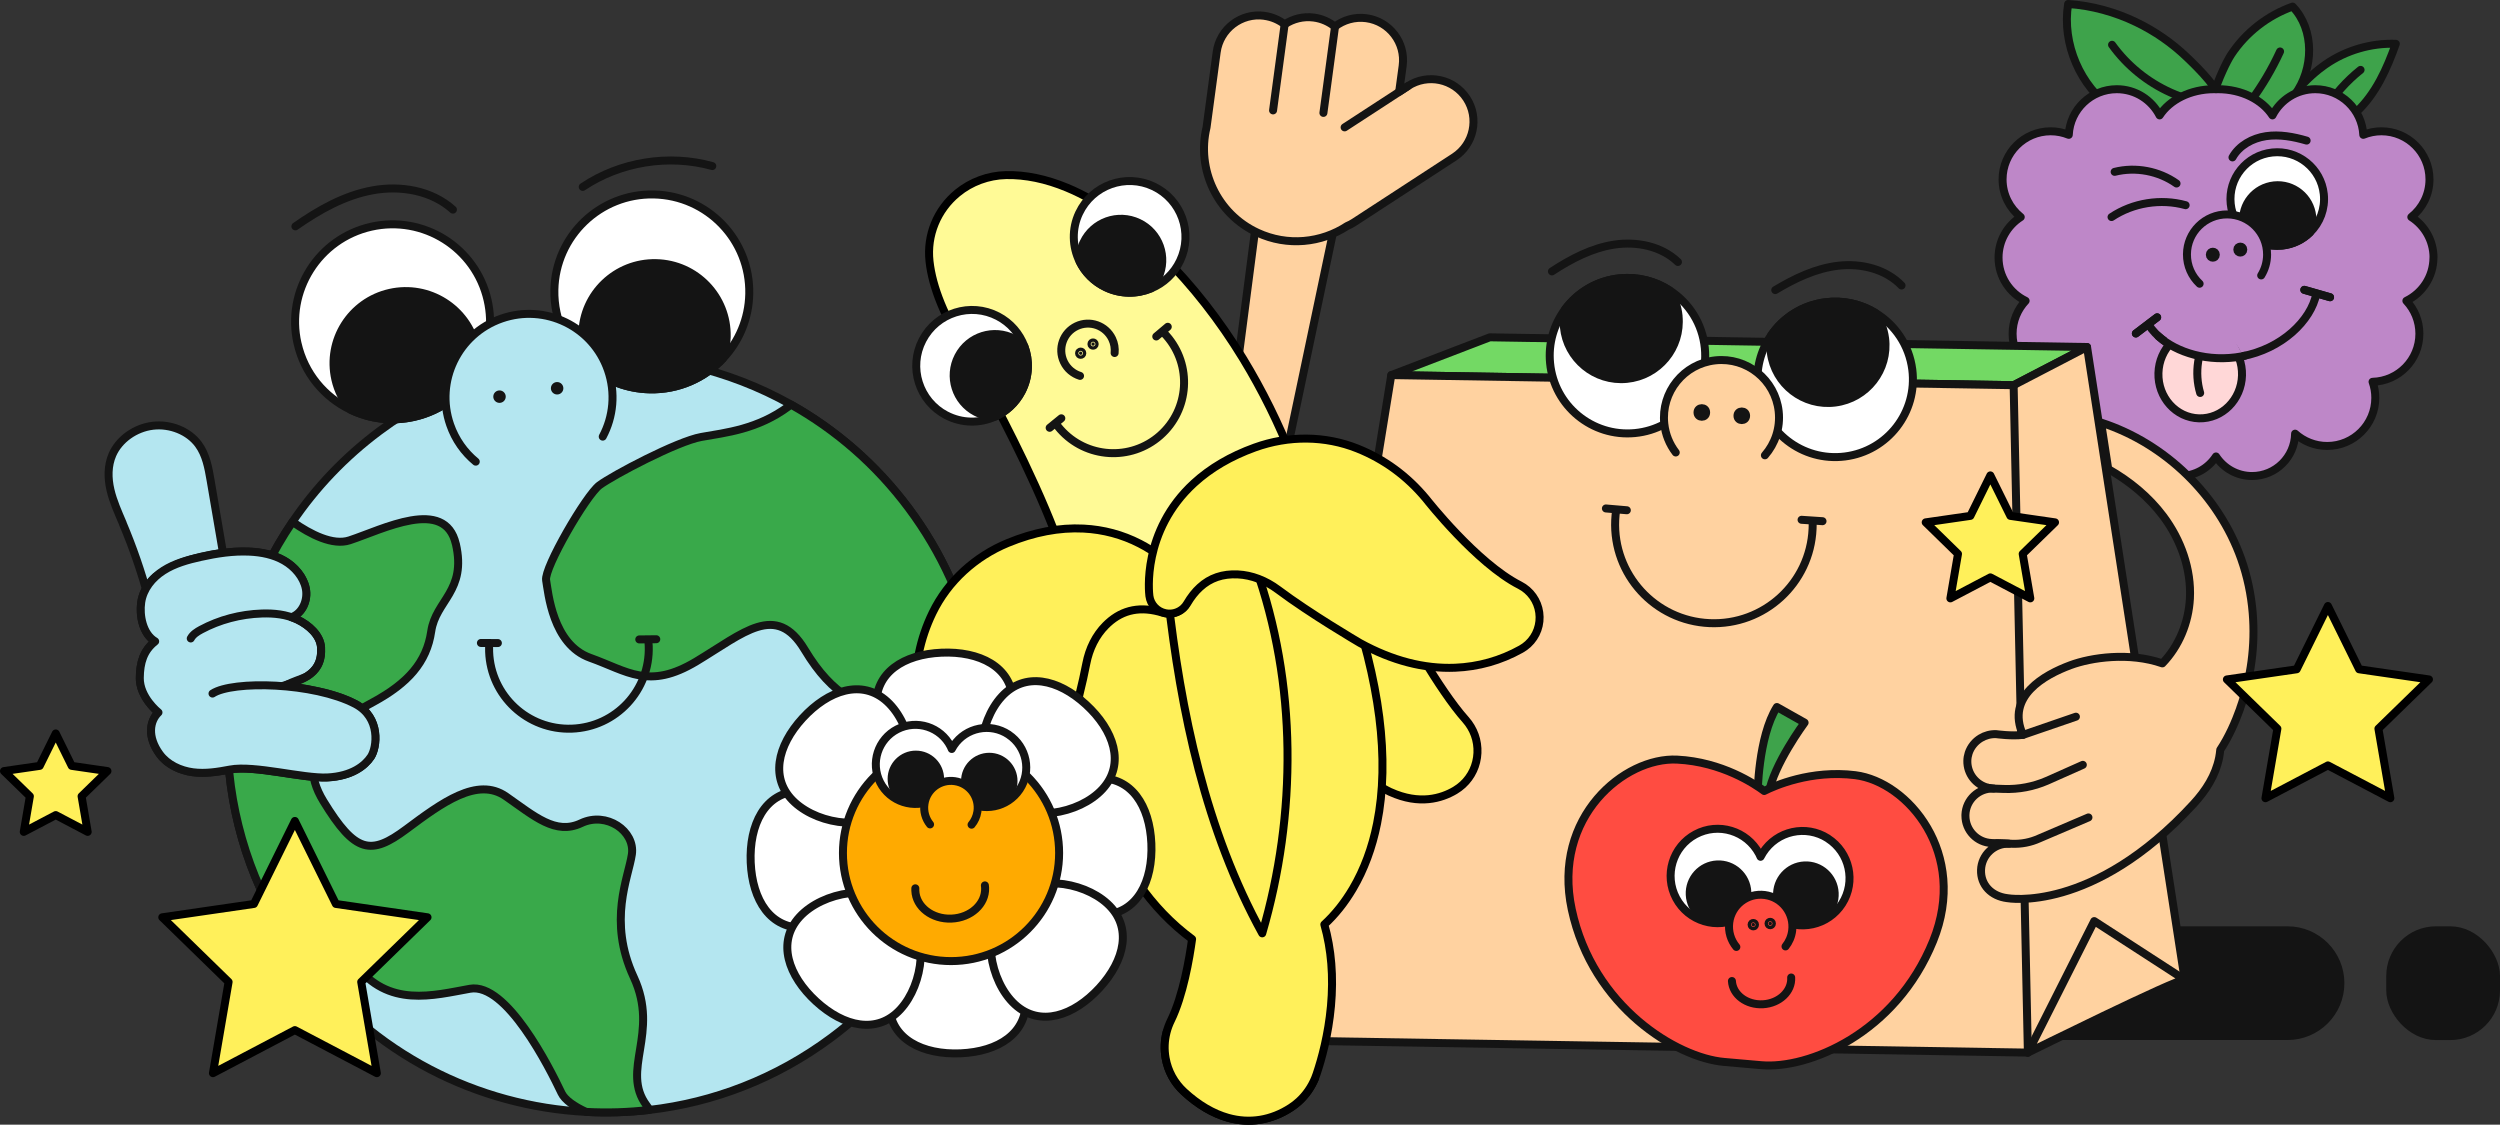 <svg id="Layer_2" data-name="Layer 2" xmlns="http://www.w3.org/2000/svg" viewBox="0 0 626.11 281.67">
  <rect x="0" y="0" width="626.11" height="281.67" fill="#333333" stroke="none"/>
  <defs>
    <style>
      .cls-1, .cls-2, .cls-3 {
        stroke-width: 0px;
      }

      .cls-1, .cls-4 {
        fill: #be87c8;
      }

      .cls-5 {
        fill: #73d964;
      }

      .cls-5, .cls-6, .cls-7, .cls-8, .cls-9, .cls-4, .cls-10, .cls-11, .cls-12, .cls-13, .cls-14, .cls-15, .cls-16, .cls-17, .cls-18, .cls-19, .cls-20 {
        stroke-linecap: round;
        stroke-linejoin: round;
      }

      .cls-5, .cls-6, .cls-7, .cls-8, .cls-9, .cls-4, .cls-10, .cls-11, .cls-12, .cls-13, .cls-14, .cls-15, .cls-18, .cls-19, .cls-20 {
        stroke-width: 2px;
      }

      .cls-5, .cls-6, .cls-7, .cls-8, .cls-9, .cls-4, .cls-10, .cls-11, .cls-12, .cls-15, .cls-16, .cls-17, .cls-19, .cls-20 {
        stroke: #141414;
      }

      .cls-6 {
        fill: #39a94a;
      }

      .cls-7 {
        fill: #3ea34b;
      }

      .cls-8 {
        fill: #fff;
      }

      .cls-21 {
        opacity: 0;
      }

      .cls-2, .cls-17, .cls-20 {
        fill: #141414;
      }

      .cls-9, .cls-18 {
        fill: none;
      }

      .cls-10 {
        fill: #b4e6f0;
      }

      .cls-11 {
        fill: #fa0;
      }

      .cls-12 {
        fill: #ffd2a0;
      }

      .cls-13, .cls-14, .cls-18 {
        stroke: #000;
      }

      .cls-13, .cls-19 {
        fill: #fffa96;
      }

      .cls-3 {
        fill: rgba(190, 135, 200, 0);
      }

      .cls-14 {
        fill: #fff05a;
      }

      .cls-15 {
        fill: #ff4c41;
      }

      .cls-16 {
        fill: #ffd7d7;
        stroke-width: 2px;
      }

      .cls-17 {
        stroke-width: 2px;
      }
    </style>
  </defs>
  <g id="ILUSTRACJA_BACK" data-name="ILUSTRACJA BACK">
    <g>
      <g>
        <path class="cls-10" d="m70.01,231.89c1.73,2.94,3.63,5.8,5.71,8.59,17.53,23.53,43.9,36.59,71.08,37.99,5.28.28,10.58.11,15.85-.5,16-1.85,31.74-7.82,45.59-18.14,19.78-14.73,32.16-35.71,36.44-58.17,4.81-25.17-.56-52.2-17.08-74.37-8.18-10.98-18.3-19.68-29.52-25.99-31.62-17.76-72.06-16.44-103.02,6.63-8.73,6.5-16.02,14.22-21.8,22.75-20.17,29.72-22.1,69.24-3.26,101.19"/>
        <path class="cls-6" d="m114.17,136.23c2.73,11.79-5.04,14.12-6.17,21.88-1.13,7.75-5.86,13-14.46,17.68-8.6,4.68-20.53,11.84-12.53,24.89,7.99,13.05,11.87,13.61,20.75,7,8.89-6.62,17.78-13.22,24.96-8.22,7.18,5.01,12.43,9.73,18.81,6.71,6.38-3.03,13.57,1.99,12.72,7.8s-6.08,16.62.47,30.75c6.55,14.13-3.39,23.26,3.23,32.15.3.4.53.76.7,1.1-5.27.62-10.58.78-15.85.5-2.95-1.34-5.35-3-6.17-4.72-3.03-6.38-13.77-27.75-22.92-26.12-9.14,1.63-20.51,4.92-28.79-6.19-5.7-7.64-11-14.76-18.91-9.55-18.84-31.95-16.91-71.47,3.26-101.19,4.51,3.16,10.1,6.01,14.29,4.62,8.32-2.74,23.87-10.88,26.6.91h.01Z"/>
        <path class="cls-6" d="m227.6,127.3c16.52,22.17,21.88,49.19,17.08,74.37-1.84-2.05-3.33-4.05-4.49-5.61-4.14-5.55-4.4-10.54-14.63-15-10.23-4.46-16.88-6.43-24.04-18.36-7.17-11.93-15.22-4.21-27.15,2.96-11.93,7.16-17.17,2.44-26.58-.92s-10.48-16.37-11.02-19.43c-.54-3.05,10.03-21.29,13.36-23.78,3.33-2.48,19.42-11.01,25.52-12.1,6.1-1.08,14.13-1.89,21.9-7.68.18-.14.37-.28.55-.42,11.22,6.3,21.33,15,29.52,25.99l-.02-.02Z"/>
        <g>
          <path class="cls-8" d="m74.52,86.01c1.71,7.55,6.76,13.48,13.23,16.58,4.8,2.32,10.38,3.08,15.98,1.81,7.03-1.6,12.65-6.07,15.9-11.91,2.84-5.08,3.89-11.17,2.49-17.3-2.99-13.15-16.07-21.38-29.21-18.4-13.15,2.99-21.38,16.07-18.4,29.21h.01Z"/>
          <path class="cls-20" d="m83.98,94.99c.66,2.9,1.99,5.47,3.78,7.61,4.8,2.32,10.38,3.08,15.98,1.81,7.03-1.6,12.65-6.07,15.9-11.91.15-1.8.03-3.66-.39-5.52-2.21-9.74-11.9-15.84-21.64-13.63s-15.84,11.9-13.63,21.64Z"/>
          <path class="cls-8" d="m138.84,72.6c-.16,7.74,3.3,14.72,8.83,19.29,4.1,3.41,9.33,5.5,15.07,5.62,7.2.15,13.74-2.83,18.31-7.71,3.99-4.24,6.47-9.9,6.6-16.19.28-13.48-10.42-24.63-23.9-24.91-13.48-.28-24.63,10.42-24.91,23.9Z"/>
          <path class="cls-20" d="m145.84,83.6c-.06,2.97.6,5.79,1.83,8.29,4.1,3.41,9.33,5.5,15.07,5.62,7.2.15,13.74-2.83,18.31-7.71.58-1.72.91-3.54.95-5.45.21-9.99-7.71-18.25-17.7-18.45-9.99-.21-18.25,7.72-18.45,17.7h0Z"/>
          <path class="cls-10" d="m150.95,109.35c2.64-4.96,3.28-10.96,1.29-16.69-3.79-10.91-15.7-16.68-26.61-12.89s-16.68,15.7-12.89,26.61c1.3,3.75,3.56,6.89,6.41,9.24"/>
          <path class="cls-9" d="m113.43,52.5c-5.31-4.8-13.11-6.13-20.15-4.83-7.04,1.29-13.44,4.91-19.3,9.02"/>
          <path class="cls-9" d="m145.94,46.81c9.39-6.29,21.56-8.25,32.45-5.22"/>
          <g>
            <circle class="cls-2" cx="125.1" cy="99.34" r="1.56"/>
            <circle class="cls-2" cx="139.53" cy="97.24" r="1.56"/>
          </g>
          <g>
            <path class="cls-9" d="m122.53,161.18c-.04.67-.05,1.36-.03,2.05.4,11.04,9.67,19.66,20.71,19.26,11.04-.4,19.66-9.67,19.26-20.71-.02-.51-.06-1.01-.11-1.5"/>
            <line class="cls-9" x1="160.1" y1="160.14" x2="164.36" y2="160.09"/>
            <line class="cls-9" x1="124.69" y1="161.05" x2="120.44" y2="161.03"/>
          </g>
        </g>
      </g>
      <g>
        <path class="cls-10" d="m30.75,131.06c-1.16-2.75-2.42-5.49-3.09-8.39s-.72-6.02.5-8.82c1.65-3.8,5.7-6.69,10.1-7.22,4.41-.53,8.99,1.33,11.43,4.64,1.93,2.61,2.51,5.86,3.05,9.01,1.37,7.99,2.73,15.98,4.1,23.97.26,1.55.49,3.26-.45,4.6-.96,1.37-2.82,1.91-4.52,2.34-3.56.9-7.17,1.98-10.79,2.64-3.42.62-3.26-1.66-3.96-4.24-1.7-6.3-3.83-12.48-6.38-18.51v-.02Z"/>
        <path class="cls-10" d="m36.92,146.8c-.55.85-.99,1.78-1.28,2.77-.12.4-.21.81-.27,1.23-.09.63-.14,1.3-.13,2,0,.26.02.52.04.78.03.4.08.8.14,1.21.02.09.03.18.05.27.21,1.11.57,2.2,1.1,3.14.04.07.09.14.13.21.31.52.67.99,1.1,1.4.32.31.67.58,1.06.8-2.91,2.29-3.81,5.3-3.85,9.15,0,.41.03.82.09,1.21,0,.1.03.19.05.29.08.43.19.85.32,1.25.06.17.12.34.19.51.09.24.19.46.3.69,1.37,2.84,3.73,4.7,3.73,4.7-.2.19-.39.41-.57.63s-.34.47-.48.73c-.48.86-.78,1.87-.81,3,0,.23,0,.46,0,.69,0,.14.02.27.04.41.02.2.05.4.09.6.03.18.08.36.13.55.15.59.37,1.2.67,1.82.1.2.21.41.32.61.26.46.55.93.9,1.4.25.34.51.66.8.96.27.29.57.56.87.81.31.26.64.5.98.72.17.11.34.22.52.32.24.14.48.27.72.39.3.15.61.29.92.42.38.15.76.29,1.15.41.78.24,1.57.41,2.36.51.58.08,1.16.12,1.74.14.2,0,.41,0,.61,0h.59c2.14-.06,4.26-.42,6.35-.82,6.08-1.16,18.31,2.28,24.39,1.98,6.08-.3,9.39-2.9,10.9-5.18s2.58-9.81-3.94-13.24c-2.16-1.13-4.76-2.04-7.56-2.75,0,0-3.76-.86-5.89-1.2-2.13-.33-4.63-.34-4.63-.34,0,0,1.82-.97,3.63-1.62s2.38-.98,2.38-.98c2.32-1.46,3.71-3.56,3.53-7.04v-.21h0c-.21-3.06-3.05-5.57-5.87-6.93h0c-.23-.11-.46-.21-.69-.31-.05-.02-.09-.04-.14-.06-.23-.09-.46-.18-.69-.26q-.15-.05,0,0l.02-.02c1.35-.48,2.38-1.53,3.01-2.84.31-.65.52-1.37.62-2.1.02-.18.04-.37.05-.55s.01-.37,0-.56c-.01-.37-.05-.74-.12-1.11-.04-.18-.08-.36-.13-.54-.19-.72-.49-1.41-.86-2.07-.09-.16-.19-.33-.29-.49-.4-.62-.87-1.21-1.39-1.75-.15-.15-.3-.31-.46-.45-.71-.66-1.49-1.24-2.32-1.71-2.65-1.52-5.68-2.1-8.62-2.24-2.57-.12-5.11.08-7.61.45,0,0-3.15.34-7.49,1.63-4.33,1.29-6.53,2.91-8,3.89s-2.51,2.67-2.51,2.67h0Z"/>
        <path class="cls-10" d="m73.03,154.56c2.69-.95,4.14-4.23,3.56-7.15-.57-2.92-2.8-5.49-5.45-7.01-2.65-1.52-5.68-2.1-8.62-2.24-4.16-.2-8.24.44-12.21,1.32-3.3.73-6.6,1.64-9.39,3.43-2.79,1.78-5.05,4.54-5.55,7.9s.4,8,3.49,9.82c-2.91,2.29-3.81,5.3-3.85,9.15-.05,4.93,4.68,8.65,4.68,8.65-2.17,2.08-2.89,6.06.3,10.44,1.93,2.65,5.17,4.12,8.32,4.54,3.15.41,6.25-.1,9.29-.68,6.08-1.16,18.31,2.28,24.39,1.98s9.39-2.9,10.9-5.18,2.58-9.81-3.94-13.24c-10.37-5.41-30.68-5.9-35.73-2.59"/>
        <path class="cls-9" d="m70.71,171.81c5.77-1.61,10.13-3.55,9.7-9.68-.21-3.06-3.05-5.57-5.87-6.93-2.82-1.35-5.96-1.65-8.97-1.55-5.38.18-10.61,1.57-15.2,4.03-1.02.55-2.06,1.2-2.6,2.22"/>
      </g>
      <path class="cls-20" d="m509.17,259.47h63.73c7.31,0,13.24-5.93,13.24-13.24h0c0-7.31-5.93-13.24-13.24-13.24h-63.73v26.49h0Z"/>
      <g>
        <g>
          <g>
            <path class="cls-7" d="m517.95,1c-1.59,9.97,3.01,20.66,11.33,26.37,4.41,3.02,9.76,4.56,15.09,4.59,3.27.02,13.57-.59,12.56-5.23-.95-4.36-6.12-9.38-9.21-12.35-3.73-3.58-8.04-6.57-12.69-8.81-5.34-2.57-11.15-4.18-17.07-4.57h-.01Z"/>
            <path class="cls-7" d="m582.42,16.13c5.11-3.54,11.39-5.38,17.6-5.16-2.22,6.26-5.03,12.53-9.87,17.07-3.18,2.99-13.26,9.06-16.71,3.54-3.36-5.37,5.21-12.84,8.98-15.46h0Z"/>
            <path class="cls-9" d="m562.33,26.18c-6.35.66-12.87-.39-18.7-3s-10.95-6.78-14.68-11.96"/>
            <path class="cls-9" d="m577.09,39.88c2.02-8.76,7.07-16.78,14.1-22.38"/>
            <path class="cls-7" d="m558.79,13.66c3.65-5.52,9.14-9.8,15.38-12.01,5.55,5.77,5.31,15.65.53,22.07-3.64,4.89-12.46,10.49-18.94,9.31-5.97-1.09.96-16.25,3.03-19.37h0Z"/>
            <path class="cls-9" d="m553.89,36.1c7.23-6.45,13.1-14.4,17.14-23.21"/>
          </g>
          <path class="cls-4" d="m609.46,64.51c0-4.26-2.22-8.01-5.56-10.15,2.77-2.21,4.55-5.61,4.55-9.43,0-6.65-5.39-12.05-12.05-12.05-1.6,0-3.13.32-4.53.89-.32-6.36-5.59-11.43-12.03-11.43-4.67,0-8.72,2.67-10.72,6.56-2.54-3.89-7.68-6.56-13.63-6.56-.17,0-.33.01-.5.02-.17,0-.33-.02-.5-.02-5.94,0-11.09,2.67-13.63,6.56-2-3.89-6.04-6.56-10.72-6.56-6.44,0-11.71,5.06-12.03,11.43-1.4-.57-2.93-.89-4.53-.89-6.65,0-12.05,5.39-12.05,12.05,0,3.82,1.78,7.22,4.55,9.43-3.34,2.14-5.56,5.88-5.56,10.15,0,4.76,2.76,8.88,6.78,10.83-2.02,2.15-3.26,5.05-3.26,8.24,0,6.55,5.23,11.87,11.73,12.04-.45,1.26-.69,2.61-.69,4.02,0,6.65,5.39,12.05,12.05,12.05,3.09,0,1.46-1.77,3.59-3.69.1,5.87,9.34,11.22,15.23,11.22,3.78,0,7.11-1.95,9.03-4.9,1.93,2.95,5.25,4.9,9.03,4.9,5.9,0,10.68-4.73,10.78-10.61,2.13,1.91,4.95,3.08,8.04,3.08,6.65,0,12.05-5.39,12.05-12.05,0-1.41-.24-2.76-.69-4.02,6.51-.17,11.73-5.49,11.73-12.04,0-3.19-1.24-6.08-3.26-8.24,4.01-1.96,6.78-6.07,6.78-10.83h.02Z"/>
          <path class="cls-3" d="m570.32,73.8c0,8.18-6.63,14.81-14.81,14.81-3.81,0-7.28-1.44-9.91-3.8-3.01-2.71-4.9-6.64-4.9-11,0-8.18,6.63-14.81,14.81-14.81s14.21,6.05,14.77,13.73c.03.36.04.72.04,1.08h0Z"/>
        </g>
        <g>
          <g>
            <path class="cls-9" d="m538.15,81.38c3.62,5.73,13.2,9.73,23.25,7.87,10.08-1.86,17.41-9.01,18.71-15.68"/>
            <line class="cls-9" x1="577.1" y1="72.59" x2="583.55" y2="74.44"/>
            <line class="cls-9" x1="540.25" y1="79.47" x2="534.91" y2="83.52"/>
          </g>
          <path class="cls-8" d="m581.98,48.61c.39,3.69-.98,7.17-3.44,9.59-1.82,1.8-4.24,3.01-6.98,3.3-3.44.36-6.69-.8-9.07-2.95-2.08-1.87-3.5-4.47-3.82-7.47-.68-6.44,3.98-12.21,10.42-12.89,6.43-.68,12.21,3.98,12.89,10.42Z"/>
          <path class="cls-20" d="m579.08,54.16c.15,1.42-.05,2.79-.54,4.04-1.82,1.8-4.24,3.01-6.98,3.3-3.44.36-6.69-.8-9.07-2.95-.35-.8-.58-1.66-.68-2.57-.5-4.77,2.95-9.04,7.72-9.55,4.77-.5,9.04,2.95,9.55,7.72h0Z"/>
          <path class="cls-4" d="m550.88,71.06c-1.97-1.84-3.19-4.47-3.17-7.38.03-5.54,4.55-10.01,10.09-9.98,5.54.03,10.01,4.55,9.98,10.09-.01,1.9-.55,3.68-1.48,5.19"/>
          <path class="cls-9" d="m547.38,51.39c-6.23-1.72-13.18-.61-18.56,2.97"/>
          <path class="cls-9" d="m559.11,39.42c1.67-3,5.01-4.82,8.4-5.32,3.4-.5,6.87.15,10.17,1.11"/>
          <path class="cls-9" d="m545.1,45.96c-4.42-3.14-10.24-4.24-15.5-2.92"/>
          <g>
            <circle class="cls-20" cx="561.07" cy="62.51" r=".75"/>
            <circle class="cls-20" cx="554.19" cy="63.79" r=".75"/>
          </g>
          <g>
            <ellipse class="cls-16" cx="551.03" cy="93.72" rx="11.05" ry="10.47" transform="translate(442.25 641.98) rotate(-88.43)"/>
            <path class="cls-9" d="m551.02,98.42c-1.49-5.02-.62-10.66,2.21-15.06"/>
          </g>
          <path class="cls-1" d="m557.88,82.06l-3.12-.62h-6.86l-3.74,1.25-1.87,2.5s2.17,1.96,4.02,2.61c1.86.65,6.86,1.65,9.08,1.76,2.22.11,4.05-.2,4.05-.2l2.35-.3-3.9-6.99h-.01Z"/>
          <g>
            <path class="cls-9" d="m540.54,84.19c4.56,4.14,12.56,6.6,20.86,5.07.26-.05.51-.1.77-.15"/>
            <line class="cls-9" x1="577.1" y1="72.59" x2="583.55" y2="74.44"/>
            <line class="cls-9" x1="540.25" y1="79.47" x2="534.91" y2="83.52"/>
          </g>
        </g>
      </g>
      <g>
        <path class="cls-12" d="m333.02,154.45c2.61,1.03,5.68.74,8.13-1.02,3.82-2.76,4.68-8.1,1.92-11.92l-14.55-13.47c-4.87-4.5-7.01-11.23-5.64-17.72l18.39-87.34-21.67-5.81-12.03,92.51c-1.06,8.17,1.25,16.42,6.41,22.84l15.25,18.99c.99,1.38,2.32,2.37,3.79,2.94h0Z"/>
        <path class="cls-12" d="m316.66,3.97h0c1.92.26,3.65,1.02,5.08,2.13,2.08-1.39,4.65-2.06,7.32-1.7h0c2,.27,3.79,1.08,5.25,2.26,2.16-1.66,4.97-2.49,7.88-2.1h0c5.81.78,9.89,6.13,9.1,11.94l-.88,6.49,2.21-1.44c4.91-3.2,11.49-1.81,14.69,3.1h0c3.2,4.91,1.81,11.49-3.1,14.69l-25.13,16.37c-.55.36-1.11.65-1.69.89-6.48,4.25-14.94,5.17-22.47,1.67-10.14-4.71-15.27-15.89-12.75-26.37l2.54-18.84c.78-5.81,6.13-9.89,11.94-9.1h.01Z"/>
        <line class="cls-9" x1="352.63" y1="21.56" x2="336.75" y2="31.9"/>
        <polyline class="cls-12" points="331.44 28.28 331.98 24.29 334.35 6.66"/>
        <polyline class="cls-12" points="318.83 27.65 319.21 24.8 321.74 6.02"/>
      </g>
      <g>
        <polygon class="cls-5" points="522.69 86.91 373.11 84.48 348.44 93.94 504.3 96.47 522.69 86.91"/>
        <g>
          <polygon class="cls-12" points="348.44 93.94 504.3 96.47 522.69 86.91 547.15 245.36 526.33 242.11 507.87 263.62 321.38 260.59 348.44 93.94"/>
          <path class="cls-12" d="m547.15,245.36c-1.79-.28-39.27,18.26-39.27,18.26l16.61-32.94,22.67,14.69h-.01Z"/>
          <line class="cls-9" x1="504.3" y1="96.47" x2="507.87" y2="263.62"/>
        </g>
        <g>
          <path class="cls-8" d="m426.97,87.2c-.59-6.15-3.99-11.35-8.79-14.46-3.56-2.32-7.9-3.49-12.46-3.05-5.72.55-10.62,3.53-13.79,7.82-2.76,3.73-4.21,8.45-3.72,13.44,1.03,10.7,10.55,18.54,21.25,17.51s18.54-10.55,17.51-21.25h0Z"/>
          <path class="cls-20" d="m420.39,79.14c-.23-2.36-1.02-4.53-2.22-6.4-3.56-2.32-7.9-3.49-12.46-3.05-5.72.55-10.62,3.53-13.79,7.82-.3,1.41-.39,2.89-.25,4.41.77,7.93,7.81,13.74,15.74,12.97s13.74-7.81,12.97-15.74h.01Z"/>
          <path class="cls-9" d="m420.23,65.61c-4.11-3.96-10.3-5.21-15.95-4.35-5.64.86-10.83,3.59-15.61,6.71"/>
          <path class="cls-8" d="m478.92,92.55c-.78-6.12-4.33-11.23-9.23-14.19-3.63-2.21-8-3.25-12.55-2.67-5.7.73-10.51,3.85-13.54,8.23-2.65,3.81-3.95,8.57-3.31,13.55,1.36,10.67,11.11,18.21,21.78,16.85s18.21-11.11,16.85-21.78h0Z"/>
          <path class="cls-20" d="m472.1,84.69c-.3-2.35-1.16-4.5-2.41-6.33-3.63-2.21-8-3.25-12.55-2.67-5.7.73-10.51,3.85-13.54,8.23-.25,1.42-.31,2.9-.11,4.41,1.01,7.91,8.23,13.49,16.13,12.48,7.91-1.01,13.49-8.23,12.48-16.13h0Z"/>
          <path class="cls-9" d="m476.23,71.5c-3.96-4.11-10.1-5.6-15.77-4.96-5.67.64-10.96,3.17-15.86,6.11"/>
          <path class="cls-12" d="m442.01,114.03c2.54-2.92,3.9-6.85,3.45-11-.86-7.91-7.96-13.63-15.87-12.78-7.91.86-13.63,7.96-12.78,15.87.29,2.72,1.32,5.17,2.87,7.2"/>
          <g>
            <circle class="cls-20" cx="426.21" cy="103.3" r="1.08"/>
            <circle class="cls-20" cx="436.22" cy="104.13" r="1.08"/>
          </g>
          <g>
            <path class="cls-9" d="m404.76,127.74c-.12.83-.2,1.67-.24,2.52-.6,13.65,9.98,25.2,23.63,25.8s25.2-9.98,25.8-23.63c.03-.63.03-1.25.01-1.86"/>
            <line class="cls-9" x1="451.19" y1="130.18" x2="456.44" y2="130.53"/>
            <line class="cls-9" x1="407.43" y1="127.79" x2="402.19" y2="127.34"/>
          </g>
        </g>
      </g>
      <g>
        <g class="cls-21">
          <path class="cls-14" d="m264.39,151.44l-1.9,11.18-8.28,36.31c-.89,6.32-2.36,14.03-4.67,19.2-.85,1.89-1.17,3.97-.93,6.01.22,1.93.94,3.78,2.07,5.36,2.33,3.25,6.1,4.97,10.07,4.59,5.58-.53,11.56-3.41,17.8-8.57.04-.04.1-.09.15-.13,0,0,.02-.02.07-.06,1.22-1.12,12-11.61,13.69-34.02.02-.24.02-.48,0-.71"/>
        </g>
        <path class="cls-18" d="m328.17,231.85c-8.11,2.94-16.96,3.81-25.49,2.51"/>
        <path class="cls-18" d="m329.34,270.04c-.91,2.2-2.28,4.17-4.02,5.77-.64.59-1.34,1.13-2.07,1.6-4.86,3.17-10.29,4.04-15.69,2.53-3.77-1.06-7.48-3.25-11.02-6.51-2.44-2.25-4.04-5.16-4.62-8.44-.39-2.17-.3-4.37.24-6.48,3.63-6.24,13.31-8.57,22.78-5.15,8.67,3.13,14.4,10.07,14.4,16.68h0Z"/>
        <path class="cls-13" d="m326.48,122.4c-.8-2.34-1.71-4.84-2.74-7.47-3.47-8.83-7.64-17.25-12.37-25.02-5.92-9.72-12.77-18.47-20.35-25.98-.77-.83-5.16-5.43-11.54-9.98-4.12-2.94-8.24-5.28-12.26-6.95-5.28-2.19-10.41-3.25-15.27-3.15-4.44.1-8.76,1.69-12.17,4.49h0c-5.1,4.19-7.71,10.58-6.99,17.1.72,6.55,3.83,14.15,9.22,22.59.74,1.29,7.7,13.47,14.38,27.45,4.08,8.55,7.26,16.08,9.44,22.38,1.15,3.31,1.92,6.03,2.44,8.23l22.73,30.03,21.19,3.4,14.29-57.13h0Z"/>
        <path class="cls-14" d="m324.92,172.67c7.26,18.12,22.58,25.36,23.29,25.69,0,0,.02,0,.02,0,7.26,3.3,12.81,1.59,16.19-.42.68-.41,1.32-.88,1.9-1.41,2.25-2.06,3.56-4.89,3.7-7.96.14-3.08-.92-6.04-2.98-8.35-6.76-7.57-15.67-23.96-15.76-24.13-.11-.21-.24-.4-.38-.59l-7.29-9.91-3.15-5.99"/>
        <path class="cls-14" d="m326.34,128.35l-15.74-.7c-1.44-.06-2.86.42-3.97,1.35l-16.47,13.85-7.4-3.82c-2-1.03-4.42-.81-6.19.58l-9.99,7.8c-.12.09-.24.19-.35.3-1.06.97-1.72,2.3-1.84,3.74l-.49,5.51c-.15,1.65.21,3.05,1.34,4.24.23.32,1.22,1.8,2.45,4.95,1.29,3.29,3.09,9.11,4.43,18.2.12,1.67.83,9.75,4.27,19.56,2.24,6.37,5.18,12.21,8.75,17.35,3.79,5.46,8.29,10.14,13.41,13.93-.67,4.89-2.25,14.17-5.29,20.36-.47.96-.84,1.95-1.1,2.97-.54,2.11-.63,4.3-.24,6.48.58,3.27,2.18,6.19,4.62,8.44,3.54,3.26,7.25,5.45,11.02,6.51,5.4,1.51,10.82.64,15.69-2.53.73-.47,1.43-1.01,2.07-1.6,1.74-1.59,3.11-3.57,4.02-5.77.14-.34.27-.69.39-1.05,1.29-3.82,2.95-9.88,3.6-17.02.67-7.37.11-14.22-1.66-20.45h0c2.7-2.47,5.1-5.5,7.16-8.99,2.8-4.76,4.84-10.25,6.05-16.31,3.21-15.98.73-35.6-7.38-58.31-.01-.04-.03-.08-.04-.11l-6-15.74c-.82-2.15-2.83-3.6-5.13-3.71h.01Z"/>
        <path class="cls-18" d="m292.46,149.09c3.26,29.21,9.48,58.92,23.66,84.66,8.7-29.77,8.74-62.66-1.72-91.85"/>
        <path class="cls-14" d="m241.41,142.96h0c-3.3,3.03-5.94,6.57-7.86,10.52-3.15,6.5-4.57,13.52-4.23,20.86,0,.05,0,.11,0,.16.02.2,1.52,20.31-2.78,31.7-1.19,3.14-.55,6.66,1.67,9.18,2.21,2.52,5.61,3.62,8.88,2.85,6.26-1.46,11.84-4.42,16.59-8.77,5.34-4.9,9.44-11.47,12.2-19.53.01-.04.03-.09.04-.13.17-.55,4.24-13.66,6.13-23.57.73-3.81,2.41-7.13,4.86-9.6.19-.19.38-.37.57-.55,3.78-3.47,8.28-4.32,13.75-2.62,1.75.55,3.64.1,4.96-1.11.24-.22.47-.47.67-.74,1.29-1.75,1.32-4.13.07-5.92-.4-.58-4.15-5.77-11.48-9.54-4.37-2.25-9.11-3.52-14.08-3.77-6.07-.31-12.46.91-18.99,3.61-4.08,1.69-7.77,4.04-10.97,6.97h-.01Z"/>
        <path class="cls-14" d="m299.04,120.99c-13.15,12.06-11.26,27.61-11.18,28.27.28,2.16,1.91,3.89,4.04,4.32,1.62.33,3.27-.16,4.45-1.24.37-.34.69-.73.95-1.18.95-1.62,2.02-2.99,3.2-4.06,2.58-2.37,5.7-3.43,9.52-3.24,3.47.17,6.95,1.5,10.06,3.82,8.07,6.05,19.91,12.99,20.41,13.29.04.02.08.05.12.07,8.04,4.42,16.05,6.5,23.81,6.19,5.85-.24,11.4-1.8,16.52-4.66.62-.35,1.21-.77,1.73-1.25,2.18-2,3.24-4.95,2.83-7.91-.4-2.94-2.22-5.5-4.87-6.85-10.85-5.52-23.28-21.39-23.41-21.55-.03-.04-.07-.08-.1-.12-4.69-5.66-10.47-9.89-17.18-12.57-8.06-3.22-17.19-3.31-25.69-.24-6.01,2.17-11.13,5.17-15.21,8.91h0Z"/>
        <g>
          <g>
            <path class="cls-8" d="m237,104.01c3.93,2.05,8.4,2.04,12.15.36,2.79-1.24,5.19-3.4,6.71-6.31,1.9-3.66,2.03-7.78.68-11.36-1.17-3.12-3.45-5.84-6.64-7.5-6.85-3.56-15.3-.89-18.86,5.96s-.89,15.3,5.96,18.86h0Z"/>
            <path class="cls-20" d="m244.43,103.2c1.51.79,3.13,1.16,4.72,1.17,2.79-1.24,5.19-3.4,6.71-6.31,1.9-3.66,2.03-7.78.68-11.36-.73-.73-1.59-1.37-2.56-1.87-5.08-2.64-11.33-.67-13.97,4.41-2.64,5.08-.67,11.33,4.41,13.97h0Z"/>
            <path class="cls-8" d="m270.27,53.33c-1.9,4.01-1.72,8.47.1,12.16,1.34,2.74,3.59,5.06,6.56,6.47,3.73,1.77,7.85,1.74,11.38.26,3.08-1.28,5.7-3.66,7.24-6.92,3.3-6.98.32-15.32-6.66-18.62-6.98-3.3-15.32-.32-18.62,6.66h0Z"/>
            <path class="cls-20" d="m271.36,60.72c-.73,1.54-1.04,3.17-.99,4.76,1.34,2.74,3.59,5.06,6.56,6.47,3.73,1.77,7.85,1.74,11.38.26.7-.76,1.31-1.64,1.78-2.63,2.45-5.17.24-11.35-4.93-13.79-5.17-2.45-11.35-.24-13.79,4.93h-.01Z"/>
            <path class="cls-19" d="m270.49,94.14c-1.72-.54-3.22-1.76-4.05-3.51-1.59-3.34-.18-7.33,3.16-8.93,3.34-1.59,7.33-.18,8.93,3.16.55,1.15.74,2.37.62,3.55"/>
            <g>
              <circle class="cls-20" cx="273.75" cy="86.17" r=".41"/>
              <circle class="cls-20" cx="270.65" cy="88.46" r=".41"/>
            </g>
          </g>
          <g>
            <path class="cls-9" d="m264.4,106.07c.35.49.72.96,1.13,1.42,6.47,7.34,17.67,8.05,25.01,1.58s8.05-17.67,1.58-25.01c-.3-.34-.6-.66-.92-.97"/>
            <line class="cls-9" x1="289.58" y1="84.27" x2="292.46" y2="81.84"/>
            <line class="cls-9" x1="265.8" y1="104.76" x2="262.88" y2="107.14"/>
          </g>
        </g>
      </g>
      <g>
        <path class="cls-7" d="m440.18,199.07s.1-14.47,4.83-22l6.94,3.91s-7.89,10.68-8.98,17.79l-2.79.29h0Z"/>
        <path class="cls-15" d="m464.66,194.14c-11.15-1.39-20.3,2.68-22.83,3.96-2.27-1.7-10.57-7.3-21.79-7.86-13.24-.67-31.34,14.39-26.41,37.49,5.24,24.54,26.41,37.2,38.14,38.22,8.51.74.82.07,9.33.82,11.73,1.03,33.63-7.87,43.05-31.12,8.87-21.9-6.34-39.86-19.5-41.51h.01Z"/>
        <g>
          <g>
            <path class="cls-8" d="m457.78,209.97c-5.48-3.52-12.76-1.91-16.27,3.58-.21.34-.41.68-.59,1.03-.12-.26-.23-.52-.36-.77-3.07-5.76-10.21-7.93-15.94-4.85-5.74,3.08-7.9,10.24-4.83,16s10.21,7.93,15.94,4.85c2.22-1.19,3.89-2.99,4.94-5.08.9,2.05,2.39,3.86,4.41,5.16,5.48,3.52,12.76,1.92,16.27-3.58,3.5-5.5,1.9-12.81-3.58-16.33h0Z"/>
            <ellipse class="cls-17" cx="452.27" cy="223.98" rx="7.22" ry="7.25" transform="translate(-10.61 22.85) rotate(-2.86)"/>
            <ellipse class="cls-17" cx="430.4" cy="223.74" rx="7.22" ry="7.25" transform="translate(-10.63 21.75) rotate(-2.86)"/>
            <path class="cls-15" d="m434.86,237.16c-1.37-1.65-2.07-3.84-1.78-6.13.56-4.37,4.55-7.45,8.9-6.88,4.35.57,7.42,4.57,6.86,8.93-.19,1.5-.79,2.85-1.67,3.95"/>
            <circle class="cls-17" cx="439.1" cy="231.58" r=".43"/>
            <circle class="cls-17" cx="443.34" cy="231.29" r=".43"/>
          </g>
          <path class="cls-9" d="m448.59,244.81c.21,3.46-2.95,6.46-7.05,6.7s-7.59-2.36-7.79-5.82"/>
        </g>
      </g>
      <g>
        <path class="cls-12" d="m561.04,177.43c-1.28,3.56-2.89,7.19-4.99,10.36-.06.64-.15,1.29-.27,1.93-.9,4.49-3.33,8.27-6.43,11.64-25.31,27.51-46.63,23.58-46.63,23.58-3.99-.48-6.71-3.3-6.58-7.07.13-3.76,3.28-6.7,7.04-6.58l-3.03-.11-1.34-.05c-3.68-.13-6.58-3.16-6.58-6.82v-.25c.13-3.76,3.29-6.71,7.05-6.58-.08,0-.17,0-.25-.02-.1,0-.2,0-.3-.03-.07,0-.13,0-.2-.02-.1-.02-.21-.03-.31-.05s-.2-.04-.3-.06c-3.05-.74-5.26-3.5-5.21-6.74.01-.68.13-1.33.33-1.95.52-1.57,1.61-2.9,3-3.74,1.14-.69,2.48-1.06,3.89-1.01,0,0,3.92.55,6.72.18-4.38-9.67,5.41-15.05,11.88-17.45,5.17-1.92,14.74-3.34,23.02-.45,4.15-4.29,6.58-10.22,6.9-16.21.39-7.37-2.25-14.73-6.67-20.64-3.65-4.88-8.46-8.81-13.78-11.82l-1.8-11.64c16.07,5.21,29.44,18.19,35.09,34.12,1.55,4.38,2.51,8.96,2.89,13.59.67,8.06-.42,16.27-3.16,23.89h.02Z"/>
        <g>
          <path class="cls-12" d="m500.16,211.18l3.03.11.8.03c2.28.08,4.55-.36,6.64-1.3l12.41-5.3"/>
          <path class="cls-12" d="m497.94,197.31c.1.03.2.04.3.06.1.02.2.04.31.05.06,0,.13.02.2.03.1,0,.2.02.3.03.08,0,.17,0,.25.02h0l2.58.09c3.69.13,7.37-.57,10.76-2.04l8.99-4"/>
        </g>
        <line class="cls-9" x1="506.67" y1="184.04" x2="519.9" y2="179.49"/>
      </g>
      <rect class="cls-20" x="598.62" y="232.99" width="26.49" height="26.49" rx="11.44" ry="11.44"/>
      <g>
        <g>
          <path class="cls-8" d="m253.69,175.49c.37,8.54-7.15,19.52-16.6,19.93-9.45.41-17.26-9.91-17.63-18.45-.37-8.54,6.89-13.1,16.34-13.51,9.45-.41,17.52,3.5,17.88,12.04h.01Z"/>
          <path class="cls-8" d="m200.04,198.12c8.54-.37,19.52,7.15,19.93,16.6.41,9.45-9.91,17.26-18.45,17.63-8.54.37-13.1-6.89-13.51-16.34-.41-9.45,3.5-17.52,12.04-17.88h-.01Z"/>
          <path class="cls-8" d="m222.68,251.77c-.37-8.54,7.15-19.52,16.6-19.93,9.45-.41,17.26,9.91,17.63,18.45s-6.89,13.1-16.34,13.51-17.52-3.5-17.88-12.04h-.01Z"/>
          <path class="cls-8" d="m276.32,229.13c-8.54.37-19.52-7.15-19.93-16.6-.41-9.45,9.91-17.26,18.45-17.63,8.54-.37,13.1,6.89,13.51,16.34s-3.5,17.52-12.04,17.88h0Z"/>
          <path class="cls-8" d="m222.18,175.7c6.3,5.78,8.75,18.86,2.35,25.83s-19.21,5.19-25.51-.59-4.39-14.14,2-21.11c6.4-6.97,14.86-9.91,21.16-4.13h0Z"/>
          <path class="cls-8" d="m200.25,229.63c5.78-6.3,18.86-8.75,25.83-2.35s5.19,19.21-.59,25.51-14.14,4.39-21.11-2c-6.97-6.4-9.91-14.86-4.13-21.16h0Z"/>
          <path class="cls-8" d="m254.18,251.56c-6.3-5.78-8.75-18.86-2.35-25.83s19.21-5.19,25.51.59c6.3,5.78,4.39,14.14-2,21.11-6.4,6.97-14.86,9.91-21.16,4.13Z"/>
          <path class="cls-8" d="m276.11,197.62c-5.78,6.3-18.86,8.75-25.83,2.35s-5.19-19.21.59-25.51c5.78-6.3,14.14-4.39,21.11,2,6.97,6.4,9.91,14.86,4.13,21.16h0Z"/>
          <circle class="cls-11" cx="238.18" cy="213.63" r="27.07"/>
        </g>
        <g>
          <path class="cls-8" d="m252.6,183.97c-4.55-3.03-10.7-1.8-13.73,2.75-.19.28-.36.56-.51.86-.09-.22-.18-.44-.29-.65-2.49-4.87-8.46-6.8-13.33-4.31s-6.8,8.46-4.31,13.33,8.46,6.8,13.33,4.31c1.88-.96,3.32-2.45,4.24-4.18.73,1.73,1.95,3.27,3.63,4.39,4.55,3.03,10.7,1.8,13.73-2.75,3.03-4.55,1.8-10.7-2.75-13.73v-.02Z"/>
          <circle class="cls-20" cx="247.76" cy="195.6" r="6.07"/>
          <circle class="cls-20" cx="229.37" cy="195.06" r="6.07"/>
          <path class="cls-11" d="m232.93,206.47c-1.13-1.4-1.69-3.26-1.4-5.18.54-3.66,3.95-6.19,7.61-5.65,3.66.54,6.19,3.95,5.65,7.61-.19,1.26-.71,2.38-1.47,3.29"/>
        </g>
        <path class="cls-9" d="m246.66,221.74c.03.21.05.41.06.62.17,4.06-3.61,7.51-8.44,7.7-4.83.2-8.88-2.93-9.04-6.99v-.6"/>
      </g>
      <polygon class="cls-14" points="73.85 205.6 84.12 226.39 107.07 229.73 90.46 245.92 94.38 268.77 73.85 257.98 53.33 268.77 57.25 245.92 40.64 229.73 63.59 226.39 73.85 205.6"/>
      <polygon class="cls-14" points="13.96 183.69 17.96 191.81 26.91 193.11 20.43 199.42 21.96 208.34 13.96 204.13 5.95 208.34 7.48 199.42 1 193.11 9.95 191.81 13.96 183.69"/>
      <polygon class="cls-14" points="583.01 151.77 590.83 167.62 608.32 170.16 595.66 182.49 598.65 199.91 583.01 191.69 567.37 199.91 570.36 182.49 557.71 170.16 575.19 167.62 583.01 151.77"/>
      <polygon class="cls-14" points="498.47 119.06 503.48 129.2 514.67 130.82 506.57 138.72 508.48 149.86 498.47 144.6 488.46 149.86 490.37 138.72 482.28 130.82 493.47 129.2 498.47 119.06"/>
    </g>
  </g>
</svg>